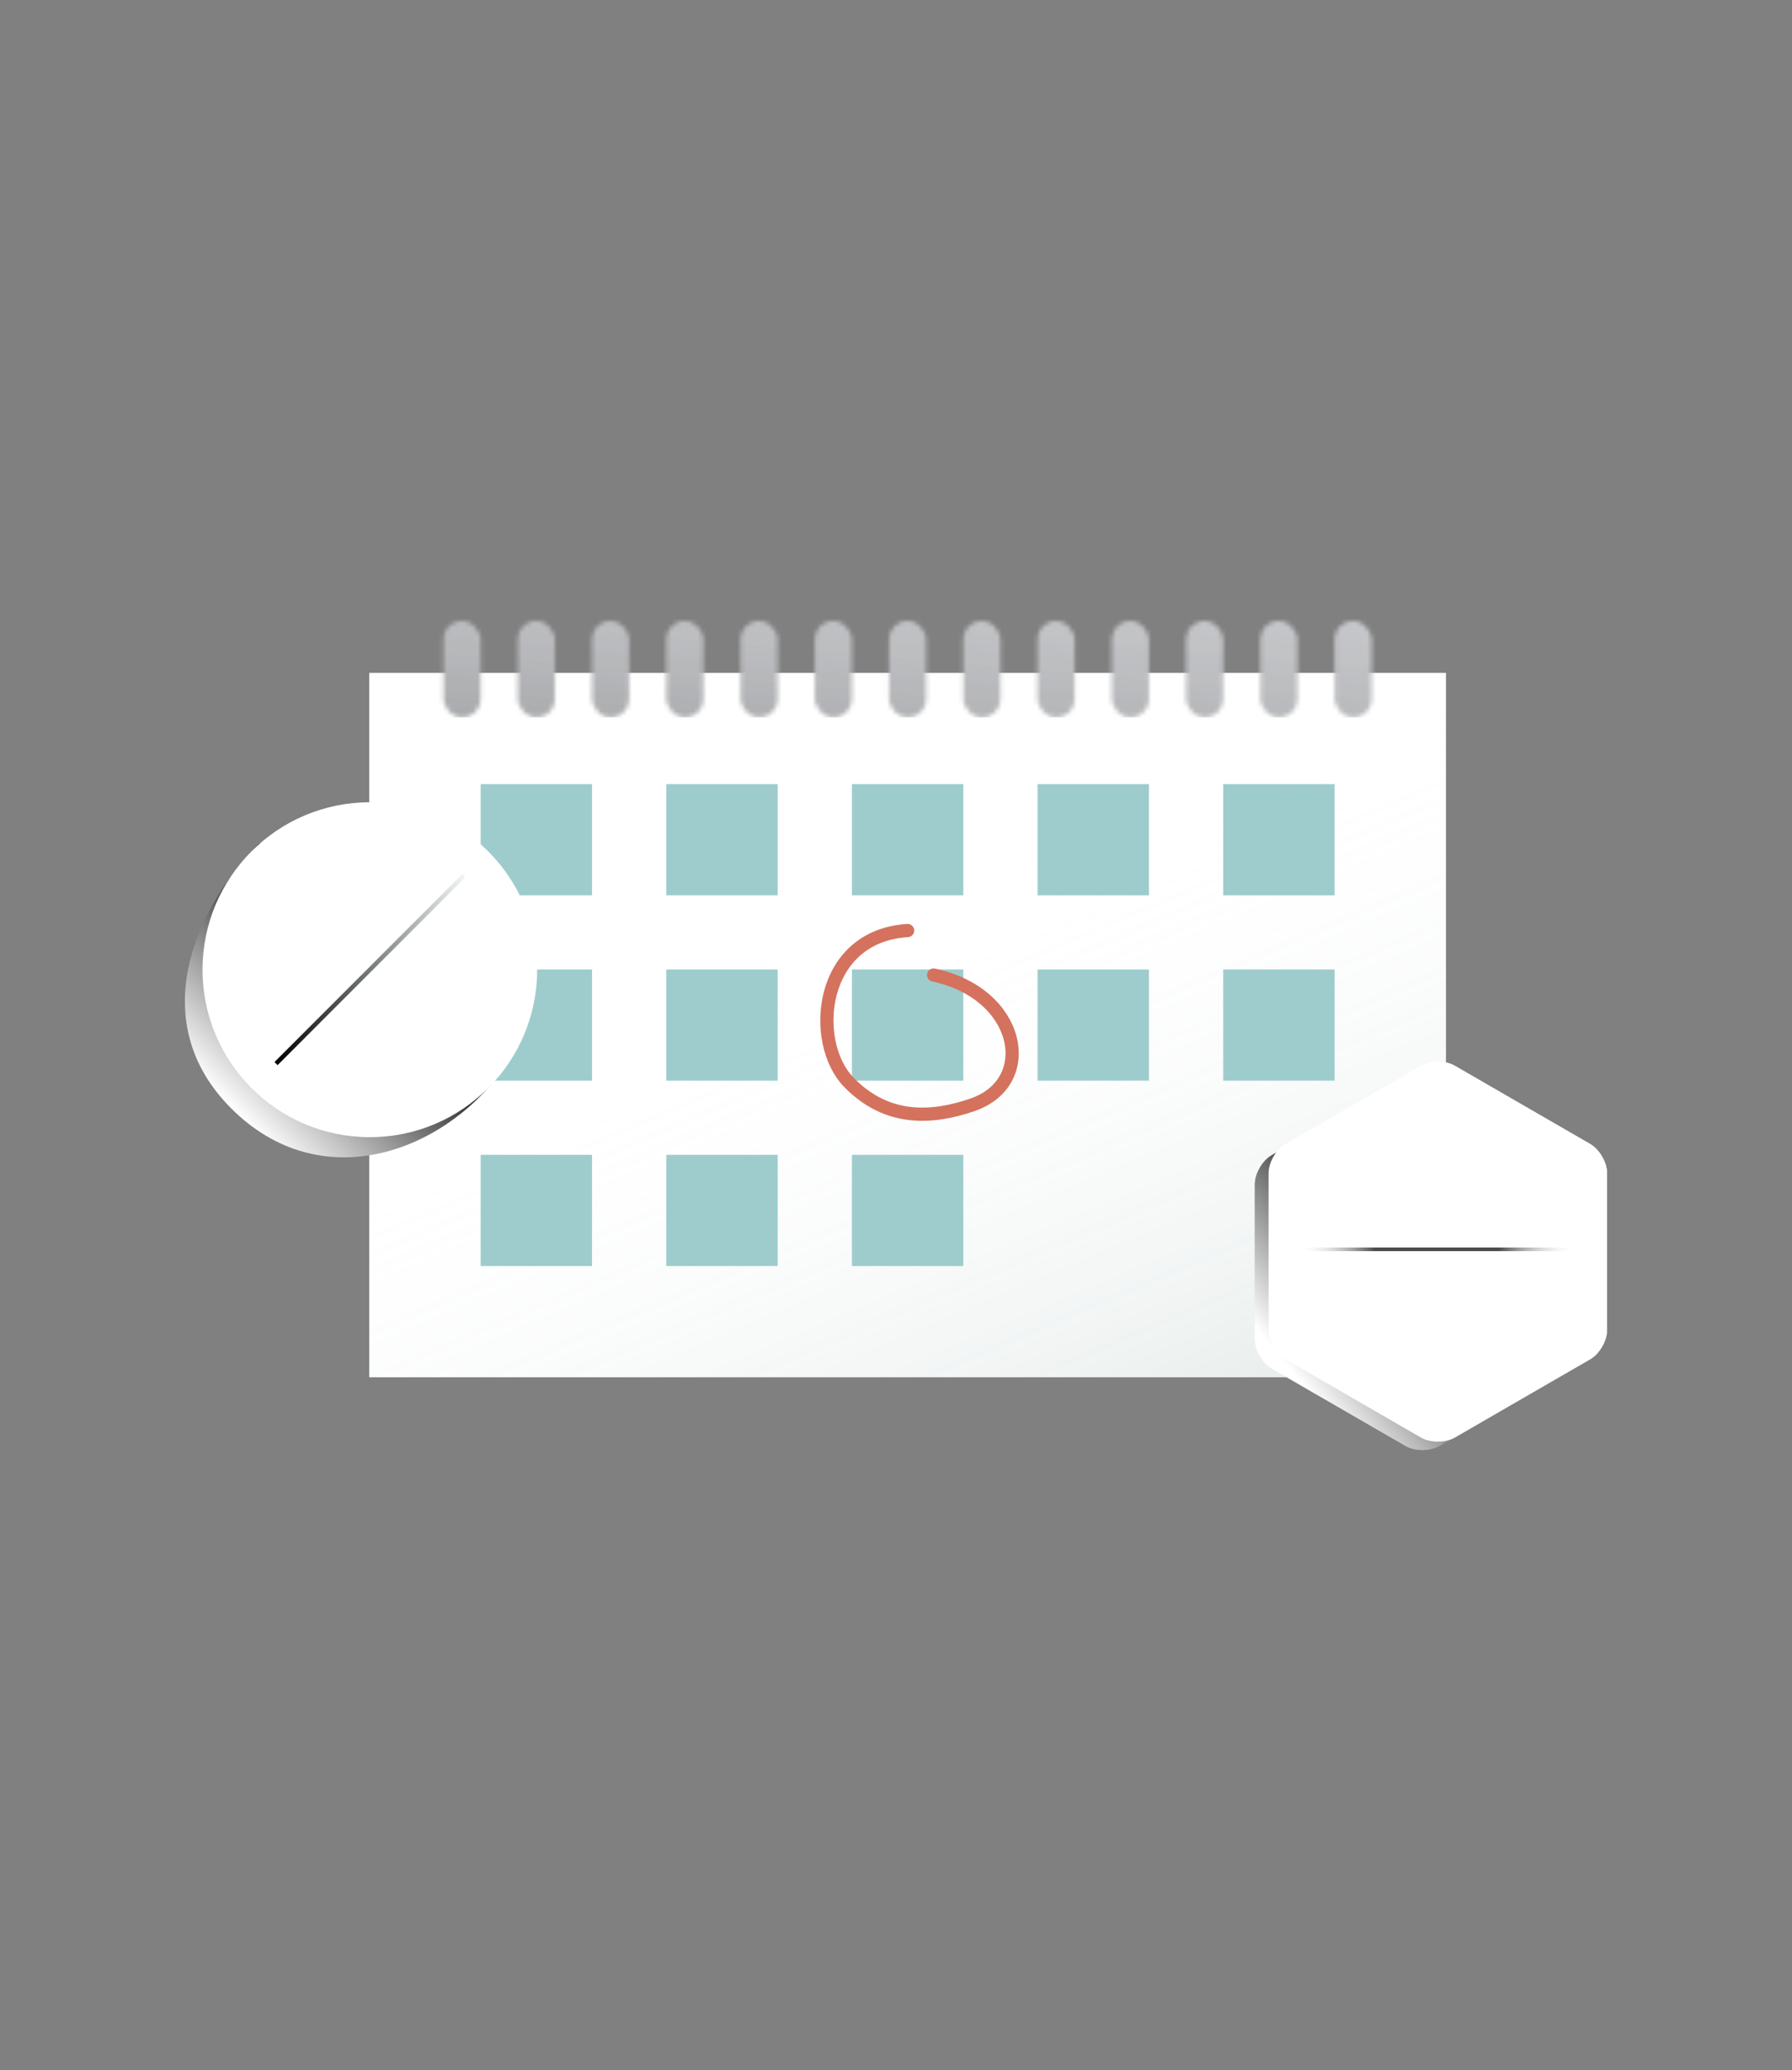 <svg width="407" height="470" viewBox="0 0 407 470" fill="none" xmlns="http://www.w3.org/2000/svg">
<rect x="0" y="0" width="407" height="470" fill="#808080" stroke="none"/>
<rect x="83.869" y="152.784" width="244.539" height="159.928" fill="white"/>
<rect x="83.869" y="152.784" width="244.539" height="159.928" fill="url(#paint0_linear_2451_442)" fill-opacity="0.2"/>
<rect x="109.166" y="178.036" width="25.297" height="25.252" fill="#9ECCCC"/>
<rect x="151.328" y="178.036" width="25.297" height="25.252" fill="#9ECCCC"/>
<rect x="193.49" y="178.036" width="25.297" height="25.252" fill="#9ECCCC"/>
<rect x="235.651" y="178.036" width="25.297" height="25.252" fill="#9ECCCC"/>
<rect x="277.813" y="178.036" width="25.297" height="25.252" fill="#9ECCCC"/>
<rect x="109.166" y="220.123" width="25.297" height="25.252" fill="#9ECCCC"/>
<rect x="151.328" y="220.123" width="25.297" height="25.252" fill="#9ECCCC"/>
<rect x="193.489" y="220.123" width="25.297" height="25.252" fill="#9ECCCC"/>
<rect x="235.651" y="220.123" width="25.297" height="25.252" fill="#9ECCCC"/>
<rect x="277.813" y="220.123" width="25.297" height="25.252" fill="#9ECCCC"/>
<rect x="109.166" y="262.209" width="25.297" height="25.252" fill="#9ECCCC"/>
<rect x="151.328" y="262.209" width="25.297" height="25.252" fill="#9ECCCC"/>
<rect x="193.489" y="262.209" width="25.297" height="25.252" fill="#9ECCCC"/>
<mask id="mask0_2451_442" style="mask-type:alpha" maskUnits="userSpaceOnUse" x="100" y="141" width="212" height="22">
<rect x="100.734" y="141" width="8.432" height="21.885" rx="4.216" fill="#241F61"/>
<rect x="117.599" y="141" width="8.432" height="21.885" rx="4.216" fill="#241F61"/>
<rect x="134.464" y="141" width="8.432" height="21.885" rx="4.216" fill="#241F61"/>
<rect x="151.328" y="141" width="8.432" height="21.885" rx="4.216" fill="#241F61"/>
<rect x="168.193" y="141" width="8.432" height="21.885" rx="4.216" fill="#241F61"/>
<rect x="185.058" y="141" width="8.432" height="21.885" rx="4.216" fill="#241F61"/>
<rect x="201.922" y="141" width="8.432" height="21.885" rx="4.216" fill="#241F61"/>
<rect x="218.787" y="141" width="8.432" height="21.885" rx="4.216" fill="#241F61"/>
<rect x="235.652" y="141" width="8.432" height="21.885" rx="4.216" fill="#241F61"/>
<rect x="252.517" y="141" width="8.432" height="21.885" rx="4.216" fill="#241F61"/>
<rect x="269.381" y="141" width="8.432" height="21.885" rx="4.216" fill="#241F61"/>
<rect x="286.246" y="141" width="8.432" height="21.885" rx="4.216" fill="#241F61"/>
<rect x="303.111" y="141" width="8.432" height="21.885" rx="4.216" fill="#241F61"/>
</mask>
<g mask="url(#mask0_2451_442)">
<rect x="86.399" y="137.633" width="233.577" height="25.252" fill="#CBCCCF"/>
<g style="mix-blend-mode:color-burn">
<rect x="86.399" y="137.633" width="233.577" height="25.252" fill="url(#paint1_linear_2451_442)" fill-opacity="0.2"/>
</g>
</g>
<path d="M206.139 211.284C185.901 212.547 183.977 236.679 192.784 245.733C201.59 254.788 211.932 253.936 220.895 250.846C235.687 245.746 231.857 225.594 212.041 221.385" stroke="#D4725E" stroke-width="3" stroke-linecap="round" stroke-linejoin="round"/>
<g clip-path="url(#clip0_2451_442)">
<path d="M113.939 243.222C100.304 261.852 72.666 271.829 52.514 251.667C32.937 232.081 44.004 206.412 58.847 191.561" fill="url(#paint2_linear_2451_442)"/>
<path d="M83.998 258.2C104.986 258.2 122 241.178 122 220.18C122 199.182 104.986 182.16 83.998 182.16C63.01 182.16 45.996 199.182 45.996 220.18C45.996 241.178 63.01 258.2 83.998 258.2Z" fill="white"/>
<path d="M62.694 241.494L105.302 198.866" stroke="url(#paint3_linear_2451_442)" stroke-miterlimit="10"/>
</g>
<g clip-path="url(#clip1_2451_442)">
<path d="M357.33 310.73C359.434 309.516 361.143 306.538 361.143 304.111V268.931C361.143 266.504 359.423 263.526 357.33 262.312L326.89 244.717C324.785 243.504 321.358 243.504 319.253 244.717L288.813 262.312C286.708 263.526 285 266.504 285 268.931V304.111C285 306.538 286.719 309.516 288.813 310.73L319.253 328.314C321.358 329.528 324.785 329.528 326.89 328.314L357.33 310.73Z" fill="url(#paint4_linear_2451_442)"/>
<path d="M361.187 308.612C363.292 307.398 365 304.42 365 301.993V266.383C365 263.956 363.281 260.978 361.187 259.764L330.373 241.959C328.268 240.746 324.84 240.746 322.735 241.959L291.932 259.764C289.827 260.978 288.119 263.956 288.119 266.383V301.993C288.119 304.42 289.838 307.398 291.932 308.612L322.735 326.417C324.84 327.63 328.268 327.63 330.373 326.417L361.187 308.612Z" fill="#EFF5F5"/>
<mask id="path-36-inside-1_2451_442" fill="white">
<path d="M291.26 287.045C330.736 287.045 362.741 287.045 362.741 287.045Z"/>
</mask>
<path d="M291.26 288.045C291.337 288.045 291.414 288.045 291.491 288.045C291.568 288.045 291.645 288.045 291.722 288.045C291.799 288.045 291.876 288.045 291.953 288.045C292.03 288.045 292.107 288.045 292.184 288.045C292.261 288.045 292.337 288.045 292.414 288.045C292.491 288.045 292.568 288.045 292.645 288.045C292.721 288.045 292.798 288.045 292.875 288.045C292.951 288.045 293.028 288.045 293.105 288.045C293.181 288.045 293.258 288.045 293.335 288.045C293.411 288.045 293.488 288.045 293.564 288.045C293.641 288.045 293.717 288.045 293.794 288.045C293.87 288.045 293.946 288.045 294.023 288.045C294.099 288.045 294.176 288.045 294.252 288.045C294.328 288.045 294.405 288.045 294.481 288.045C294.557 288.045 294.633 288.045 294.71 288.045C294.786 288.045 294.862 288.045 294.938 288.045C295.014 288.045 295.09 288.045 295.166 288.045C295.243 288.045 295.319 288.045 295.395 288.045C295.471 288.045 295.547 288.045 295.623 288.045C295.699 288.045 295.774 288.045 295.85 288.045C295.926 288.045 296.002 288.045 296.078 288.045C296.154 288.045 296.23 288.045 296.305 288.045C296.381 288.045 296.457 288.045 296.532 288.045C296.608 288.045 296.684 288.045 296.759 288.045C296.835 288.045 296.911 288.045 296.986 288.045C297.062 288.045 297.137 288.045 297.213 288.045C297.288 288.045 297.364 288.045 297.439 288.045C297.515 288.045 297.59 288.045 297.665 288.045C297.741 288.045 297.816 288.045 297.891 288.045C297.967 288.045 298.042 288.045 298.117 288.045C298.192 288.045 298.268 288.045 298.343 288.045C298.418 288.045 298.493 288.045 298.568 288.045C298.643 288.045 298.718 288.045 298.793 288.045C298.868 288.045 298.943 288.045 299.018 288.045C299.093 288.045 299.168 288.045 299.243 288.045C299.318 288.045 299.393 288.045 299.468 288.045C299.542 288.045 299.617 288.045 299.692 288.045C299.767 288.045 299.841 288.045 299.916 288.045C299.991 288.045 300.065 288.045 300.14 288.045C300.215 288.045 300.289 288.045 300.364 288.045C300.438 288.045 300.513 288.045 300.587 288.045C300.662 288.045 300.736 288.045 300.81 288.045C300.885 288.045 300.959 288.045 301.033 288.045C301.108 288.045 301.182 288.045 301.256 288.045C301.33 288.045 301.405 288.045 301.479 288.045C301.553 288.045 301.627 288.045 301.701 288.045C301.775 288.045 301.849 288.045 301.923 288.045C301.997 288.045 302.071 288.045 302.145 288.045C302.219 288.045 302.293 288.045 302.367 288.045C302.441 288.045 302.515 288.045 302.589 288.045C302.662 288.045 302.736 288.045 302.81 288.045C302.884 288.045 302.957 288.045 303.031 288.045C303.105 288.045 303.178 288.045 303.252 288.045C303.325 288.045 303.399 288.045 303.472 288.045C303.546 288.045 303.619 288.045 303.693 288.045C303.766 288.045 303.839 288.045 303.913 288.045C303.986 288.045 304.059 288.045 304.133 288.045C304.206 288.045 304.279 288.045 304.352 288.045C304.426 288.045 304.499 288.045 304.572 288.045C304.645 288.045 304.718 288.045 304.791 288.045C304.864 288.045 304.937 288.045 305.01 288.045C305.083 288.045 305.156 288.045 305.229 288.045C305.302 288.045 305.374 288.045 305.447 288.045C305.52 288.045 305.593 288.045 305.665 288.045C305.738 288.045 305.811 288.045 305.883 288.045C305.956 288.045 306.029 288.045 306.101 288.045C306.174 288.045 306.246 288.045 306.319 288.045C306.391 288.045 306.463 288.045 306.536 288.045C306.608 288.045 306.681 288.045 306.753 288.045C306.825 288.045 306.897 288.045 306.97 288.045C307.042 288.045 307.114 288.045 307.186 288.045C307.258 288.045 307.33 288.045 307.402 288.045C307.475 288.045 307.547 288.045 307.618 288.045C307.69 288.045 307.762 288.045 307.834 288.045C307.906 288.045 307.978 288.045 308.05 288.045C308.122 288.045 308.193 288.045 308.265 288.045C308.337 288.045 308.408 288.045 308.48 288.045C308.552 288.045 308.623 288.045 308.695 288.045C308.766 288.045 308.838 288.045 308.909 288.045C308.981 288.045 309.052 288.045 309.124 288.045C309.195 288.045 309.266 288.045 309.338 288.045C309.409 288.045 309.48 288.045 309.551 288.045C309.622 288.045 309.694 288.045 309.765 288.045C309.836 288.045 309.907 288.045 309.978 288.045C310.049 288.045 310.12 288.045 310.191 288.045C310.262 288.045 310.333 288.045 310.404 288.045C310.474 288.045 310.545 288.045 310.616 288.045C310.687 288.045 310.757 288.045 310.828 288.045C310.899 288.045 310.969 288.045 311.04 288.045C311.111 288.045 311.181 288.045 311.252 288.045C311.322 288.045 311.393 288.045 311.463 288.045C311.533 288.045 311.604 288.045 311.674 288.045C311.744 288.045 311.815 288.045 311.885 288.045C311.955 288.045 312.025 288.045 312.095 288.045C312.165 288.045 312.236 288.045 312.306 288.045C312.376 288.045 312.446 288.045 312.516 288.045C312.586 288.045 312.655 288.045 312.725 288.045C312.795 288.045 312.865 288.045 312.935 288.045C313.004 288.045 313.074 288.045 313.144 288.045C313.214 288.045 313.283 288.045 313.353 288.045C313.422 288.045 313.492 288.045 313.561 288.045C313.631 288.045 313.7 288.045 313.77 288.045C313.839 288.045 313.908 288.045 313.978 288.045C314.047 288.045 314.116 288.045 314.185 288.045C314.255 288.045 314.324 288.045 314.393 288.045C314.462 288.045 314.531 288.045 314.6 288.045C314.669 288.045 314.738 288.045 314.807 288.045C314.876 288.045 314.945 288.045 315.013 288.045C315.082 288.045 315.151 288.045 315.22 288.045C315.288 288.045 315.357 288.045 315.426 288.045C315.494 288.045 315.563 288.045 315.631 288.045C315.7 288.045 315.768 288.045 315.837 288.045C315.905 288.045 315.974 288.045 316.042 288.045C316.11 288.045 316.179 288.045 316.247 288.045C316.315 288.045 316.383 288.045 316.451 288.045C316.519 288.045 316.588 288.045 316.656 288.045C316.724 288.045 316.792 288.045 316.86 288.045C316.927 288.045 316.995 288.045 317.063 288.045C317.131 288.045 317.199 288.045 317.267 288.045C317.334 288.045 317.402 288.045 317.47 288.045C317.537 288.045 317.605 288.045 317.672 288.045C317.74 288.045 317.807 288.045 317.875 288.045C317.942 288.045 318.01 288.045 318.077 288.045C318.144 288.045 318.211 288.045 318.279 288.045C318.346 288.045 318.413 288.045 318.48 288.045C318.547 288.045 318.614 288.045 318.681 288.045C318.748 288.045 318.815 288.045 318.882 288.045C318.949 288.045 319.016 288.045 319.083 288.045C319.15 288.045 319.216 288.045 319.283 288.045C319.35 288.045 319.417 288.045 319.483 288.045C319.55 288.045 319.616 288.045 319.683 288.045C319.749 288.045 319.816 288.045 319.882 288.045C319.948 288.045 320.015 288.045 320.081 288.045C320.147 288.045 320.214 288.045 320.28 288.045C320.346 288.045 320.412 288.045 320.478 288.045C320.544 288.045 320.61 288.045 320.676 288.045C320.742 288.045 320.808 288.045 320.874 288.045C320.94 288.045 321.006 288.045 321.071 288.045C321.137 288.045 321.203 288.045 321.269 288.045C321.334 288.045 321.4 288.045 321.465 288.045C321.531 288.045 321.596 288.045 321.662 288.045C321.727 288.045 321.793 288.045 321.858 288.045C321.923 288.045 321.989 288.045 322.054 288.045C322.119 288.045 322.184 288.045 322.249 288.045C322.314 288.045 322.379 288.045 322.444 288.045C322.509 288.045 322.574 288.045 322.639 288.045C322.704 288.045 322.769 288.045 322.834 288.045C322.898 288.045 322.963 288.045 323.028 288.045C323.092 288.045 323.157 288.045 323.222 288.045C323.286 288.045 323.351 288.045 323.415 288.045C323.48 288.045 323.544 288.045 323.608 288.045C323.673 288.045 323.737 288.045 323.801 288.045C323.865 288.045 323.929 288.045 323.994 288.045C324.058 288.045 324.122 288.045 324.186 288.045C324.25 288.045 324.314 288.045 324.377 288.045C324.441 288.045 324.505 288.045 324.569 288.045C324.633 288.045 324.696 288.045 324.76 288.045C324.824 288.045 324.887 288.045 324.951 288.045C325.014 288.045 325.078 288.045 325.141 288.045C325.205 288.045 325.268 288.045 325.331 288.045C325.395 288.045 325.458 288.045 325.521 288.045C325.584 288.045 325.647 288.045 325.71 288.045C325.773 288.045 325.837 288.045 325.899 288.045C325.962 288.045 326.025 288.045 326.088 288.045C326.151 288.045 326.214 288.045 326.276 288.045C326.339 288.045 326.402 288.045 326.464 288.045C326.527 288.045 326.59 288.045 326.652 288.045C326.715 288.045 326.777 288.045 326.839 288.045C326.902 288.045 326.964 288.045 327.026 288.045C327.089 288.045 327.151 288.045 327.213 288.045C327.275 288.045 327.337 288.045 327.399 288.045C327.461 288.045 327.523 288.045 327.585 288.045C327.647 288.045 327.709 288.045 327.77 288.045C327.832 288.045 327.894 288.045 327.956 288.045C328.017 288.045 328.079 288.045 328.14 288.045C328.202 288.045 328.263 288.045 328.325 288.045C328.386 288.045 328.447 288.045 328.509 288.045C328.57 288.045 328.631 288.045 328.692 288.045C328.754 288.045 328.815 288.045 328.876 288.045C328.937 288.045 328.998 288.045 329.059 288.045C329.12 288.045 329.18 288.045 329.241 288.045C329.302 288.045 329.363 288.045 329.423 288.045C329.484 288.045 329.545 288.045 329.605 288.045C329.666 288.045 329.726 288.045 329.787 288.045C329.847 288.045 329.908 288.045 329.968 288.045C330.028 288.045 330.088 288.045 330.149 288.045C330.209 288.045 330.269 288.045 330.329 288.045C330.389 288.045 330.449 288.045 330.509 288.045C330.569 288.045 330.629 288.045 330.688 288.045C330.748 288.045 330.808 288.045 330.868 288.045C330.927 288.045 330.987 288.045 331.046 288.045C331.106 288.045 331.165 288.045 331.225 288.045C331.284 288.045 331.344 288.045 331.403 288.045C331.462 288.045 331.522 288.045 331.581 288.045C331.64 288.045 331.699 288.045 331.758 288.045C331.817 288.045 331.876 288.045 331.935 288.045C331.994 288.045 332.053 288.045 332.111 288.045C332.17 288.045 332.229 288.045 332.288 288.045C332.346 288.045 332.405 288.045 332.463 288.045C332.522 288.045 332.58 288.045 332.639 288.045C332.697 288.045 332.755 288.045 332.814 288.045C332.872 288.045 332.93 288.045 332.988 288.045C333.046 288.045 333.104 288.045 333.162 288.045C333.22 288.045 333.278 288.045 333.336 288.045C333.394 288.045 333.452 288.045 333.51 288.045C333.567 288.045 333.625 288.045 333.683 288.045C333.74 288.045 333.798 288.045 333.855 288.045C333.913 288.045 333.97 288.045 334.027 288.045C334.085 288.045 334.142 288.045 334.199 288.045C334.256 288.045 334.314 288.045 334.371 288.045C334.428 288.045 334.485 288.045 334.542 288.045C334.599 288.045 334.655 288.045 334.712 288.045C334.769 288.045 334.826 288.045 334.882 288.045C334.939 288.045 334.996 288.045 335.052 288.045C335.109 288.045 335.165 288.045 335.222 288.045C335.278 288.045 335.334 288.045 335.391 288.045C335.447 288.045 335.503 288.045 335.559 288.045C335.615 288.045 335.671 288.045 335.727 288.045C335.783 288.045 335.839 288.045 335.895 288.045C335.951 288.045 336.007 288.045 336.063 288.045C336.118 288.045 336.174 288.045 336.229 288.045C336.285 288.045 336.341 288.045 336.396 288.045C336.451 288.045 336.507 288.045 336.562 288.045C336.617 288.045 336.673 288.045 336.728 288.045C336.783 288.045 336.838 288.045 336.893 288.045C336.948 288.045 337.003 288.045 337.058 288.045C337.113 288.045 337.168 288.045 337.222 288.045C337.277 288.045 337.332 288.045 337.386 288.045C337.441 288.045 337.496 288.045 337.55 288.045C337.604 288.045 337.659 288.045 337.713 288.045C337.767 288.045 337.822 288.045 337.876 288.045C337.93 288.045 337.984 288.045 338.038 288.045C338.092 288.045 338.146 288.045 338.2 288.045C338.254 288.045 338.308 288.045 338.362 288.045C338.415 288.045 338.469 288.045 338.523 288.045C338.576 288.045 338.63 288.045 338.683 288.045C338.737 288.045 338.79 288.045 338.843 288.045C338.897 288.045 338.95 288.045 339.003 288.045C339.056 288.045 339.11 288.045 339.163 288.045C339.216 288.045 339.269 288.045 339.321 288.045C339.374 288.045 339.427 288.045 339.48 288.045C339.533 288.045 339.585 288.045 339.638 288.045C339.691 288.045 339.743 288.045 339.796 288.045C339.848 288.045 339.9 288.045 339.953 288.045C340.005 288.045 340.057 288.045 340.109 288.045C340.162 288.045 340.214 288.045 340.266 288.045C340.318 288.045 340.37 288.045 340.422 288.045C340.473 288.045 340.525 288.045 340.577 288.045C340.629 288.045 340.68 288.045 340.732 288.045C340.783 288.045 340.835 288.045 340.886 288.045C340.938 288.045 340.989 288.045 341.04 288.045C341.092 288.045 341.143 288.045 341.194 288.045C341.245 288.045 341.296 288.045 341.347 288.045C341.398 288.045 341.449 288.045 341.5 288.045C341.551 288.045 341.601 288.045 341.652 288.045C341.703 288.045 341.753 288.045 341.804 288.045C341.855 288.045 341.905 288.045 341.955 288.045C342.006 288.045 342.056 288.045 342.106 288.045C342.156 288.045 342.207 288.045 342.257 288.045C342.307 288.045 342.357 288.045 342.407 288.045C342.457 288.045 342.506 288.045 342.556 288.045C342.606 288.045 342.656 288.045 342.705 288.045C342.755 288.045 342.805 288.045 342.854 288.045C342.903 288.045 342.953 288.045 343.002 288.045C343.051 288.045 343.101 288.045 343.15 288.045C343.199 288.045 343.248 288.045 343.297 288.045C343.346 288.045 343.395 288.045 343.444 288.045C343.493 288.045 343.542 288.045 343.59 288.045C343.639 288.045 343.688 288.045 343.736 288.045C343.785 288.045 343.833 288.045 343.881 288.045C343.93 288.045 343.978 288.045 344.026 288.045C344.075 288.045 344.123 288.045 344.171 288.045C344.219 288.045 344.267 288.045 344.315 288.045C344.363 288.045 344.411 288.045 344.458 288.045C344.506 288.045 344.554 288.045 344.601 288.045C344.649 288.045 344.697 288.045 344.744 288.045C344.791 288.045 344.839 288.045 344.886 288.045C344.933 288.045 344.981 288.045 345.028 288.045C345.075 288.045 345.122 288.045 345.169 288.045C345.216 288.045 345.263 288.045 345.31 288.045C345.356 288.045 345.403 288.045 345.45 288.045C345.496 288.045 345.543 288.045 345.589 288.045C345.636 288.045 345.682 288.045 345.729 288.045C345.775 288.045 345.821 288.045 345.867 288.045C345.914 288.045 345.96 288.045 346.006 288.045C346.052 288.045 346.098 288.045 346.143 288.045C346.189 288.045 346.235 288.045 346.281 288.045C346.326 288.045 346.372 288.045 346.418 288.045C346.463 288.045 346.509 288.045 346.554 288.045C346.599 288.045 346.645 288.045 346.69 288.045C346.735 288.045 346.78 288.045 346.825 288.045C346.87 288.045 346.915 288.045 346.96 288.045C347.005 288.045 347.05 288.045 347.094 288.045C347.139 288.045 347.184 288.045 347.228 288.045C347.273 288.045 347.317 288.045 347.362 288.045C347.406 288.045 347.45 288.045 347.494 288.045C347.539 288.045 347.583 288.045 347.627 288.045C347.671 288.045 347.715 288.045 347.759 288.045C347.803 288.045 347.846 288.045 347.89 288.045C347.934 288.045 347.977 288.045 348.021 288.045C348.065 288.045 348.108 288.045 348.151 288.045C348.195 288.045 348.238 288.045 348.281 288.045C348.325 288.045 348.368 288.045 348.411 288.045C348.454 288.045 348.497 288.045 348.54 288.045C348.583 288.045 348.625 288.045 348.668 288.045C348.711 288.045 348.753 288.045 348.796 288.045C348.838 288.045 348.881 288.045 348.923 288.045C348.966 288.045 349.008 288.045 349.05 288.045C349.092 288.045 349.134 288.045 349.177 288.045C349.219 288.045 349.261 288.045 349.302 288.045C349.344 288.045 349.386 288.045 349.428 288.045C349.469 288.045 349.511 288.045 349.553 288.045C349.594 288.045 349.635 288.045 349.677 288.045C349.718 288.045 349.759 288.045 349.801 288.045C349.842 288.045 349.883 288.045 349.924 288.045C349.965 288.045 350.006 288.045 350.047 288.045C350.088 288.045 350.128 288.045 350.169 288.045C350.21 288.045 350.25 288.045 350.291 288.045C350.331 288.045 350.372 288.045 350.412 288.045C350.452 288.045 350.492 288.045 350.533 288.045C350.573 288.045 350.613 288.045 350.653 288.045C350.693 288.045 350.733 288.045 350.772 288.045C350.812 288.045 350.852 288.045 350.892 288.045C350.931 288.045 350.971 288.045 351.01 288.045C351.05 288.045 351.089 288.045 351.128 288.045C351.167 288.045 351.207 288.045 351.246 288.045C351.285 288.045 351.324 288.045 351.363 288.045C351.402 288.045 351.44 288.045 351.479 288.045C351.518 288.045 351.557 288.045 351.595 288.045C351.634 288.045 351.672 288.045 351.711 288.045C351.749 288.045 351.787 288.045 351.825 288.045C351.864 288.045 351.902 288.045 351.94 288.045C351.978 288.045 352.016 288.045 352.054 288.045C352.092 288.045 352.129 288.045 352.167 288.045C352.205 288.045 352.242 288.045 352.28 288.045C352.317 288.045 352.355 288.045 352.392 288.045C352.429 288.045 352.466 288.045 352.504 288.045C352.541 288.045 352.578 288.045 352.615 288.045C352.652 288.045 352.689 288.045 352.725 288.045C352.762 288.045 352.799 288.045 352.835 288.045C352.872 288.045 352.908 288.045 352.945 288.045C352.981 288.045 353.018 288.045 353.054 288.045C353.09 288.045 353.126 288.045 353.162 288.045C353.198 288.045 353.234 288.045 353.27 288.045C353.306 288.045 353.342 288.045 353.377 288.045C353.413 288.045 353.449 288.045 353.484 288.045C353.52 288.045 353.555 288.045 353.59 288.045C353.626 288.045 353.661 288.045 353.696 288.045C353.731 288.045 353.766 288.045 353.801 288.045C353.836 288.045 353.871 288.045 353.906 288.045C353.94 288.045 353.975 288.045 354.01 288.045C354.044 288.045 354.079 288.045 354.113 288.045C354.148 288.045 354.182 288.045 354.216 288.045C354.25 288.045 354.284 288.045 354.318 288.045C354.352 288.045 354.386 288.045 354.42 288.045C354.454 288.045 354.488 288.045 354.521 288.045C354.555 288.045 354.589 288.045 354.622 288.045C354.655 288.045 354.689 288.045 354.722 288.045C354.755 288.045 354.788 288.045 354.822 288.045C354.855 288.045 354.888 288.045 354.921 288.045C354.953 288.045 354.986 288.045 355.019 288.045C355.052 288.045 355.084 288.045 355.117 288.045C355.149 288.045 355.182 288.045 355.214 288.045C355.246 288.045 355.279 288.045 355.311 288.045C355.343 288.045 355.375 288.045 355.407 288.045C355.439 288.045 355.471 288.045 355.502 288.045C355.534 288.045 355.566 288.045 355.597 288.045C355.629 288.045 355.66 288.045 355.692 288.045C355.723 288.045 355.754 288.045 355.786 288.045C355.817 288.045 355.848 288.045 355.879 288.045C355.91 288.045 355.941 288.045 355.971 288.045C356.002 288.045 356.033 288.045 356.064 288.045C356.094 288.045 356.125 288.045 356.155 288.045C356.186 288.045 356.216 288.045 356.246 288.045C356.276 288.045 356.306 288.045 356.336 288.045C356.366 288.045 356.396 288.045 356.426 288.045C356.456 288.045 356.486 288.045 356.515 288.045C356.545 288.045 356.575 288.045 356.604 288.045C356.633 288.045 356.663 288.045 356.692 288.045C356.721 288.045 356.75 288.045 356.779 288.045C356.808 288.045 356.837 288.045 356.866 288.045C356.895 288.045 356.924 288.045 356.953 288.045C356.981 288.045 357.01 288.045 357.038 288.045C357.067 288.045 357.095 288.045 357.123 288.045C357.152 288.045 357.18 288.045 357.208 288.045C357.236 288.045 357.264 288.045 357.292 288.045C357.319 288.045 357.347 288.045 357.375 288.045C357.403 288.045 357.43 288.045 357.458 288.045C357.485 288.045 357.512 288.045 357.54 288.045C357.567 288.045 357.594 288.045 357.621 288.045C357.648 288.045 357.675 288.045 357.702 288.045C357.729 288.045 357.756 288.045 357.782 288.045C357.809 288.045 357.836 288.045 357.862 288.045C357.889 288.045 357.915 288.045 357.941 288.045C357.968 288.045 357.994 288.045 358.02 288.045C358.046 288.045 358.072 288.045 358.098 288.045C358.124 288.045 358.149 288.045 358.175 288.045C358.201 288.045 358.226 288.045 358.252 288.045C358.277 288.045 358.302 288.045 358.328 288.045C358.353 288.045 358.378 288.045 358.403 288.045C358.428 288.045 358.453 288.045 358.478 288.045C358.503 288.045 358.528 288.045 358.552 288.045C358.577 288.045 358.601 288.045 358.626 288.045C358.65 288.045 358.675 288.045 358.699 288.045C358.723 288.045 358.747 288.045 358.771 288.045C358.795 288.045 358.819 288.045 358.843 288.045C358.867 288.045 358.891 288.045 358.914 288.045C358.938 288.045 358.961 288.045 358.985 288.045C359.008 288.045 359.032 288.045 359.055 288.045C359.078 288.045 359.101 288.045 359.124 288.045C359.147 288.045 359.17 288.045 359.193 288.045C359.216 288.045 359.238 288.045 359.261 288.045C359.284 288.045 359.306 288.045 359.328 288.045C359.351 288.045 359.373 288.045 359.395 288.045C359.417 288.045 359.439 288.045 359.461 288.045C359.483 288.045 359.505 288.045 359.527 288.045C359.549 288.045 359.57 288.045 359.592 288.045C359.613 288.045 359.635 288.045 359.656 288.045C359.678 288.045 359.699 288.045 359.72 288.045C359.741 288.045 359.762 288.045 359.783 288.045C359.804 288.045 359.825 288.045 359.845 288.045C359.866 288.045 359.887 288.045 359.907 288.045C359.928 288.045 359.948 288.045 359.968 288.045C359.989 288.045 360.009 288.045 360.029 288.045C360.049 288.045 360.069 288.045 360.089 288.045C360.109 288.045 360.128 288.045 360.148 288.045C360.168 288.045 360.187 288.045 360.207 288.045C360.226 288.045 360.246 288.045 360.265 288.045C360.284 288.045 360.303 288.045 360.322 288.045C360.341 288.045 360.36 288.045 360.379 288.045C360.398 288.045 360.416 288.045 360.435 288.045C360.453 288.045 360.472 288.045 360.49 288.045C360.509 288.045 360.527 288.045 360.545 288.045C360.563 288.045 360.581 288.045 360.599 288.045C360.617 288.045 360.635 288.045 360.653 288.045C360.67 288.045 360.688 288.045 360.705 288.045C360.723 288.045 360.74 288.045 360.758 288.045C360.775 288.045 360.792 288.045 360.809 288.045C360.826 288.045 360.843 288.045 360.86 288.045C360.877 288.045 360.894 288.045 360.91 288.045C360.927 288.045 360.943 288.045 360.96 288.045C360.976 288.045 360.993 288.045 361.009 288.045C361.025 288.045 361.041 288.045 361.057 288.045C361.073 288.045 361.089 288.045 361.105 288.045C361.12 288.045 361.136 288.045 361.152 288.045C361.167 288.045 361.183 288.045 361.198 288.045C361.213 288.045 361.228 288.045 361.243 288.045C361.259 288.045 361.274 288.045 361.288 288.045C361.303 288.045 361.318 288.045 361.333 288.045C361.347 288.045 361.362 288.045 361.376 288.045C361.391 288.045 361.405 288.045 361.419 288.045C361.434 288.045 361.448 288.045 361.462 288.045C361.476 288.045 361.49 288.045 361.503 288.045C361.517 288.045 361.531 288.045 361.544 288.045C361.558 288.045 361.571 288.045 361.585 288.045C361.598 288.045 361.611 288.045 361.624 288.045C361.637 288.045 361.65 288.045 361.663 288.045C361.676 288.045 361.689 288.045 361.702 288.045C361.714 288.045 361.727 288.045 361.739 288.045C361.752 288.045 361.764 288.045 361.776 288.045C361.788 288.045 361.8 288.045 361.812 288.045C361.824 288.045 361.836 288.045 361.848 288.045C361.86 288.045 361.871 288.045 361.883 288.045C361.894 288.045 361.906 288.045 361.917 288.045C361.928 288.045 361.94 288.045 361.951 288.045C361.962 288.045 361.973 288.045 361.984 288.045C361.994 288.045 362.005 288.045 362.016 288.045C362.026 288.045 362.037 288.045 362.047 288.045C362.058 288.045 362.068 288.045 362.078 288.045C362.088 288.045 362.098 288.045 362.108 288.045C362.118 288.045 362.128 288.045 362.138 288.045C362.147 288.045 362.157 288.045 362.166 288.045C362.176 288.045 362.185 288.045 362.195 288.045C362.204 288.045 362.213 288.045 362.222 288.045C362.231 288.045 362.24 288.045 362.249 288.045C362.257 288.045 362.266 288.045 362.275 288.045C362.283 288.045 362.292 288.045 362.3 288.045C362.308 288.045 362.316 288.045 362.325 288.045C362.333 288.045 362.341 288.045 362.348 288.045C362.356 288.045 362.364 288.045 362.372 288.045C362.379 288.045 362.387 288.045 362.394 288.045C362.402 288.045 362.409 288.045 362.416 288.045C362.423 288.045 362.43 288.045 362.437 288.045C362.444 288.045 362.451 288.045 362.458 288.045C362.464 288.045 362.471 288.045 362.477 288.045C362.484 288.045 362.49 288.045 362.496 288.045C362.503 288.045 362.509 288.045 362.515 288.045C362.521 288.045 362.527 288.045 362.532 288.045C362.538 288.045 362.544 288.045 362.549 288.045C362.555 288.045 362.56 288.045 362.565 288.045C362.571 288.045 362.576 288.045 362.581 288.045C362.586 288.045 362.591 288.045 362.596 288.045C362.601 288.045 362.605 288.045 362.61 288.045C362.614 288.045 362.619 288.045 362.623 288.045C362.627 288.045 362.632 288.045 362.636 288.045C362.64 288.045 362.644 288.045 362.648 288.045C362.652 288.045 362.655 288.045 362.659 288.045C362.663 288.045 362.666 288.045 362.669 288.045C362.673 288.045 362.676 288.045 362.679 288.045C362.682 288.045 362.685 288.045 362.688 288.045C362.691 288.045 362.694 288.045 362.697 288.045C362.699 288.045 362.702 288.045 362.704 288.045C362.707 288.045 362.709 288.045 362.711 288.045C362.713 288.045 362.715 288.045 362.717 288.045C362.719 288.045 362.721 288.045 362.723 288.045C362.725 288.045 362.726 288.045 362.728 288.045C362.729 288.045 362.73 288.045 362.732 288.045C362.733 288.045 362.734 288.045 362.735 288.045C362.736 288.045 362.737 288.045 362.737 288.045C362.738 288.045 362.739 288.045 362.739 288.045C362.74 288.045 362.74 288.045 362.74 288.045C362.741 288.045 362.741 288.045 362.741 287.045C362.741 286.045 362.741 286.045 362.74 286.045C362.74 286.045 362.74 286.045 362.739 286.045C362.739 286.045 362.738 286.045 362.737 286.045C362.737 286.045 362.736 286.045 362.735 286.045C362.734 286.045 362.733 286.045 362.732 286.045C362.73 286.045 362.729 286.045 362.728 286.045C362.726 286.045 362.725 286.045 362.723 286.045C362.721 286.045 362.719 286.045 362.717 286.045C362.715 286.045 362.713 286.045 362.711 286.045C362.709 286.045 362.707 286.045 362.704 286.045C362.702 286.045 362.699 286.045 362.697 286.045C362.694 286.045 362.691 286.045 362.688 286.045C362.685 286.045 362.682 286.045 362.679 286.045C362.676 286.045 362.673 286.045 362.669 286.045C362.666 286.045 362.663 286.045 362.659 286.045C362.655 286.045 362.652 286.045 362.648 286.045C362.644 286.045 362.64 286.045 362.636 286.045C362.632 286.045 362.627 286.045 362.623 286.045C362.619 286.045 362.614 286.045 362.61 286.045C362.605 286.045 362.601 286.045 362.596 286.045C362.591 286.045 362.586 286.045 362.581 286.045C362.576 286.045 362.571 286.045 362.565 286.045C362.56 286.045 362.555 286.045 362.549 286.045C362.544 286.045 362.538 286.045 362.532 286.045C362.527 286.045 362.521 286.045 362.515 286.045C362.509 286.045 362.503 286.045 362.496 286.045C362.49 286.045 362.484 286.045 362.477 286.045C362.471 286.045 362.464 286.045 362.458 286.045C362.451 286.045 362.444 286.045 362.437 286.045C362.43 286.045 362.423 286.045 362.416 286.045C362.409 286.045 362.402 286.045 362.394 286.045C362.387 286.045 362.379 286.045 362.372 286.045C362.364 286.045 362.356 286.045 362.348 286.045C362.341 286.045 362.333 286.045 362.325 286.045C362.316 286.045 362.308 286.045 362.3 286.045C362.292 286.045 362.283 286.045 362.275 286.045C362.266 286.045 362.257 286.045 362.249 286.045C362.24 286.045 362.231 286.045 362.222 286.045C362.213 286.045 362.204 286.045 362.195 286.045C362.185 286.045 362.176 286.045 362.166 286.045C362.157 286.045 362.147 286.045 362.138 286.045C362.128 286.045 362.118 286.045 362.108 286.045C362.098 286.045 362.088 286.045 362.078 286.045C362.068 286.045 362.058 286.045 362.047 286.045C362.037 286.045 362.026 286.045 362.016 286.045C362.005 286.045 361.994 286.045 361.984 286.045C361.973 286.045 361.962 286.045 361.951 286.045C361.94 286.045 361.928 286.045 361.917 286.045C361.906 286.045 361.894 286.045 361.883 286.045C361.871 286.045 361.86 286.045 361.848 286.045C361.836 286.045 361.824 286.045 361.812 286.045C361.8 286.045 361.788 286.045 361.776 286.045C361.764 286.045 361.752 286.045 361.739 286.045C361.727 286.045 361.714 286.045 361.702 286.045C361.689 286.045 361.676 286.045 361.663 286.045C361.65 286.045 361.637 286.045 361.624 286.045C361.611 286.045 361.598 286.045 361.585 286.045C361.571 286.045 361.558 286.045 361.544 286.045C361.531 286.045 361.517 286.045 361.503 286.045C361.49 286.045 361.476 286.045 361.462 286.045C361.448 286.045 361.434 286.045 361.419 286.045C361.405 286.045 361.391 286.045 361.376 286.045C361.362 286.045 361.347 286.045 361.333 286.045C361.318 286.045 361.303 286.045 361.288 286.045C361.274 286.045 361.259 286.045 361.243 286.045C361.228 286.045 361.213 286.045 361.198 286.045C361.183 286.045 361.167 286.045 361.152 286.045C361.136 286.045 361.12 286.045 361.105 286.045C361.089 286.045 361.073 286.045 361.057 286.045C361.041 286.045 361.025 286.045 361.009 286.045C360.993 286.045 360.976 286.045 360.96 286.045C360.943 286.045 360.927 286.045 360.91 286.045C360.894 286.045 360.877 286.045 360.86 286.045C360.843 286.045 360.826 286.045 360.809 286.045C360.792 286.045 360.775 286.045 360.758 286.045C360.74 286.045 360.723 286.045 360.705 286.045C360.688 286.045 360.67 286.045 360.653 286.045C360.635 286.045 360.617 286.045 360.599 286.045C360.581 286.045 360.563 286.045 360.545 286.045C360.527 286.045 360.509 286.045 360.49 286.045C360.472 286.045 360.453 286.045 360.435 286.045C360.416 286.045 360.398 286.045 360.379 286.045C360.36 286.045 360.341 286.045 360.322 286.045C360.303 286.045 360.284 286.045 360.265 286.045C360.246 286.045 360.226 286.045 360.207 286.045C360.187 286.045 360.168 286.045 360.148 286.045C360.128 286.045 360.109 286.045 360.089 286.045C360.069 286.045 360.049 286.045 360.029 286.045C360.009 286.045 359.989 286.045 359.968 286.045C359.948 286.045 359.928 286.045 359.907 286.045C359.887 286.045 359.866 286.045 359.845 286.045C359.825 286.045 359.804 286.045 359.783 286.045C359.762 286.045 359.741 286.045 359.72 286.045C359.699 286.045 359.678 286.045 359.656 286.045C359.635 286.045 359.613 286.045 359.592 286.045C359.57 286.045 359.549 286.045 359.527 286.045C359.505 286.045 359.483 286.045 359.461 286.045C359.439 286.045 359.417 286.045 359.395 286.045C359.373 286.045 359.351 286.045 359.328 286.045C359.306 286.045 359.284 286.045 359.261 286.045C359.238 286.045 359.216 286.045 359.193 286.045C359.17 286.045 359.147 286.045 359.124 286.045C359.101 286.045 359.078 286.045 359.055 286.045C359.032 286.045 359.008 286.045 358.985 286.045C358.961 286.045 358.938 286.045 358.914 286.045C358.891 286.045 358.867 286.045 358.843 286.045C358.819 286.045 358.795 286.045 358.771 286.045C358.747 286.045 358.723 286.045 358.699 286.045C358.675 286.045 358.65 286.045 358.626 286.045C358.601 286.045 358.577 286.045 358.552 286.045C358.528 286.045 358.503 286.045 358.478 286.045C358.453 286.045 358.428 286.045 358.403 286.045C358.378 286.045 358.353 286.045 358.328 286.045C358.302 286.045 358.277 286.045 358.252 286.045C358.226 286.045 358.201 286.045 358.175 286.045C358.149 286.045 358.124 286.045 358.098 286.045C358.072 286.045 358.046 286.045 358.02 286.045C357.994 286.045 357.968 286.045 357.941 286.045C357.915 286.045 357.889 286.045 357.862 286.045C357.836 286.045 357.809 286.045 357.782 286.045C357.756 286.045 357.729 286.045 357.702 286.045C357.675 286.045 357.648 286.045 357.621 286.045C357.594 286.045 357.567 286.045 357.54 286.045C357.512 286.045 357.485 286.045 357.458 286.045C357.43 286.045 357.403 286.045 357.375 286.045C357.347 286.045 357.319 286.045 357.292 286.045C357.264 286.045 357.236 286.045 357.208 286.045C357.18 286.045 357.152 286.045 357.123 286.045C357.095 286.045 357.067 286.045 357.038 286.045C357.01 286.045 356.981 286.045 356.953 286.045C356.924 286.045 356.895 286.045 356.866 286.045C356.837 286.045 356.808 286.045 356.779 286.045C356.75 286.045 356.721 286.045 356.692 286.045C356.663 286.045 356.633 286.045 356.604 286.045C356.575 286.045 356.545 286.045 356.515 286.045C356.486 286.045 356.456 286.045 356.426 286.045C356.396 286.045 356.366 286.045 356.336 286.045C356.306 286.045 356.276 286.045 356.246 286.045C356.216 286.045 356.186 286.045 356.155 286.045C356.125 286.045 356.094 286.045 356.064 286.045C356.033 286.045 356.002 286.045 355.971 286.045C355.941 286.045 355.91 286.045 355.879 286.045C355.848 286.045 355.817 286.045 355.786 286.045C355.754 286.045 355.723 286.045 355.692 286.045C355.66 286.045 355.629 286.045 355.597 286.045C355.566 286.045 355.534 286.045 355.502 286.045C355.471 286.045 355.439 286.045 355.407 286.045C355.375 286.045 355.343 286.045 355.311 286.045C355.279 286.045 355.246 286.045 355.214 286.045C355.182 286.045 355.149 286.045 355.117 286.045C355.084 286.045 355.052 286.045 355.019 286.045C354.986 286.045 354.953 286.045 354.921 286.045C354.888 286.045 354.855 286.045 354.822 286.045C354.788 286.045 354.755 286.045 354.722 286.045C354.689 286.045 354.655 286.045 354.622 286.045C354.589 286.045 354.555 286.045 354.521 286.045C354.488 286.045 354.454 286.045 354.42 286.045C354.386 286.045 354.352 286.045 354.318 286.045C354.284 286.045 354.25 286.045 354.216 286.045C354.182 286.045 354.148 286.045 354.113 286.045C354.079 286.045 354.044 286.045 354.01 286.045C353.975 286.045 353.94 286.045 353.906 286.045C353.871 286.045 353.836 286.045 353.801 286.045C353.766 286.045 353.731 286.045 353.696 286.045C353.661 286.045 353.626 286.045 353.59 286.045C353.555 286.045 353.52 286.045 353.484 286.045C353.449 286.045 353.413 286.045 353.377 286.045C353.342 286.045 353.306 286.045 353.27 286.045C353.234 286.045 353.198 286.045 353.162 286.045C353.126 286.045 353.09 286.045 353.054 286.045C353.018 286.045 352.981 286.045 352.945 286.045C352.908 286.045 352.872 286.045 352.835 286.045C352.799 286.045 352.762 286.045 352.725 286.045C352.689 286.045 352.652 286.045 352.615 286.045C352.578 286.045 352.541 286.045 352.504 286.045C352.466 286.045 352.429 286.045 352.392 286.045C352.355 286.045 352.317 286.045 352.28 286.045C352.242 286.045 352.205 286.045 352.167 286.045C352.129 286.045 352.092 286.045 352.054 286.045C352.016 286.045 351.978 286.045 351.94 286.045C351.902 286.045 351.864 286.045 351.825 286.045C351.787 286.045 351.749 286.045 351.711 286.045C351.672 286.045 351.634 286.045 351.595 286.045C351.557 286.045 351.518 286.045 351.479 286.045C351.44 286.045 351.402 286.045 351.363 286.045C351.324 286.045 351.285 286.045 351.246 286.045C351.207 286.045 351.167 286.045 351.128 286.045C351.089 286.045 351.05 286.045 351.01 286.045C350.971 286.045 350.931 286.045 350.892 286.045C350.852 286.045 350.812 286.045 350.772 286.045C350.733 286.045 350.693 286.045 350.653 286.045C350.613 286.045 350.573 286.045 350.533 286.045C350.492 286.045 350.452 286.045 350.412 286.045C350.372 286.045 350.331 286.045 350.291 286.045C350.25 286.045 350.21 286.045 350.169 286.045C350.128 286.045 350.088 286.045 350.047 286.045C350.006 286.045 349.965 286.045 349.924 286.045C349.883 286.045 349.842 286.045 349.801 286.045C349.759 286.045 349.718 286.045 349.677 286.045C349.635 286.045 349.594 286.045 349.553 286.045C349.511 286.045 349.469 286.045 349.428 286.045C349.386 286.045 349.344 286.045 349.302 286.045C349.261 286.045 349.219 286.045 349.177 286.045C349.134 286.045 349.092 286.045 349.05 286.045C349.008 286.045 348.966 286.045 348.923 286.045C348.881 286.045 348.838 286.045 348.796 286.045C348.753 286.045 348.711 286.045 348.668 286.045C348.625 286.045 348.583 286.045 348.54 286.045C348.497 286.045 348.454 286.045 348.411 286.045C348.368 286.045 348.325 286.045 348.281 286.045C348.238 286.045 348.195 286.045 348.151 286.045C348.108 286.045 348.065 286.045 348.021 286.045C347.977 286.045 347.934 286.045 347.89 286.045C347.846 286.045 347.803 286.045 347.759 286.045C347.715 286.045 347.671 286.045 347.627 286.045C347.583 286.045 347.539 286.045 347.494 286.045C347.45 286.045 347.406 286.045 347.362 286.045C347.317 286.045 347.273 286.045 347.228 286.045C347.184 286.045 347.139 286.045 347.094 286.045C347.05 286.045 347.005 286.045 346.96 286.045C346.915 286.045 346.87 286.045 346.825 286.045C346.78 286.045 346.735 286.045 346.69 286.045C346.645 286.045 346.599 286.045 346.554 286.045C346.509 286.045 346.463 286.045 346.418 286.045C346.372 286.045 346.326 286.045 346.281 286.045C346.235 286.045 346.189 286.045 346.143 286.045C346.098 286.045 346.052 286.045 346.006 286.045C345.96 286.045 345.914 286.045 345.867 286.045C345.821 286.045 345.775 286.045 345.729 286.045C345.682 286.045 345.636 286.045 345.589 286.045C345.543 286.045 345.496 286.045 345.45 286.045C345.403 286.045 345.356 286.045 345.31 286.045C345.263 286.045 345.216 286.045 345.169 286.045C345.122 286.045 345.075 286.045 345.028 286.045C344.981 286.045 344.933 286.045 344.886 286.045C344.839 286.045 344.791 286.045 344.744 286.045C344.697 286.045 344.649 286.045 344.601 286.045C344.554 286.045 344.506 286.045 344.458 286.045C344.411 286.045 344.363 286.045 344.315 286.045C344.267 286.045 344.219 286.045 344.171 286.045C344.123 286.045 344.075 286.045 344.026 286.045C343.978 286.045 343.93 286.045 343.881 286.045C343.833 286.045 343.785 286.045 343.736 286.045C343.688 286.045 343.639 286.045 343.59 286.045C343.542 286.045 343.493 286.045 343.444 286.045C343.395 286.045 343.346 286.045 343.297 286.045C343.248 286.045 343.199 286.045 343.15 286.045C343.101 286.045 343.051 286.045 343.002 286.045C342.953 286.045 342.903 286.045 342.854 286.045C342.805 286.045 342.755 286.045 342.705 286.045C342.656 286.045 342.606 286.045 342.556 286.045C342.506 286.045 342.457 286.045 342.407 286.045C342.357 286.045 342.307 286.045 342.257 286.045C342.207 286.045 342.156 286.045 342.106 286.045C342.056 286.045 342.006 286.045 341.955 286.045C341.905 286.045 341.855 286.045 341.804 286.045C341.753 286.045 341.703 286.045 341.652 286.045C341.601 286.045 341.551 286.045 341.5 286.045C341.449 286.045 341.398 286.045 341.347 286.045C341.296 286.045 341.245 286.045 341.194 286.045C341.143 286.045 341.092 286.045 341.04 286.045C340.989 286.045 340.938 286.045 340.886 286.045C340.835 286.045 340.783 286.045 340.732 286.045C340.68 286.045 340.629 286.045 340.577 286.045C340.525 286.045 340.473 286.045 340.422 286.045C340.37 286.045 340.318 286.045 340.266 286.045C340.214 286.045 340.162 286.045 340.109 286.045C340.057 286.045 340.005 286.045 339.953 286.045C339.9 286.045 339.848 286.045 339.796 286.045C339.743 286.045 339.691 286.045 339.638 286.045C339.585 286.045 339.533 286.045 339.48 286.045C339.427 286.045 339.374 286.045 339.321 286.045C339.269 286.045 339.216 286.045 339.163 286.045C339.11 286.045 339.056 286.045 339.003 286.045C338.95 286.045 338.897 286.045 338.843 286.045C338.79 286.045 338.737 286.045 338.683 286.045C338.63 286.045 338.576 286.045 338.523 286.045C338.469 286.045 338.415 286.045 338.362 286.045C338.308 286.045 338.254 286.045 338.2 286.045C338.146 286.045 338.092 286.045 338.038 286.045C337.984 286.045 337.93 286.045 337.876 286.045C337.822 286.045 337.767 286.045 337.713 286.045C337.659 286.045 337.604 286.045 337.55 286.045C337.496 286.045 337.441 286.045 337.386 286.045C337.332 286.045 337.277 286.045 337.222 286.045C337.168 286.045 337.113 286.045 337.058 286.045C337.003 286.045 336.948 286.045 336.893 286.045C336.838 286.045 336.783 286.045 336.728 286.045C336.673 286.045 336.617 286.045 336.562 286.045C336.507 286.045 336.451 286.045 336.396 286.045C336.341 286.045 336.285 286.045 336.229 286.045C336.174 286.045 336.118 286.045 336.063 286.045C336.007 286.045 335.951 286.045 335.895 286.045C335.839 286.045 335.783 286.045 335.727 286.045C335.671 286.045 335.615 286.045 335.559 286.045C335.503 286.045 335.447 286.045 335.391 286.045C335.334 286.045 335.278 286.045 335.222 286.045C335.165 286.045 335.109 286.045 335.052 286.045C334.996 286.045 334.939 286.045 334.882 286.045C334.826 286.045 334.769 286.045 334.712 286.045C334.655 286.045 334.599 286.045 334.542 286.045C334.485 286.045 334.428 286.045 334.371 286.045C334.314 286.045 334.256 286.045 334.199 286.045C334.142 286.045 334.085 286.045 334.027 286.045C333.97 286.045 333.913 286.045 333.855 286.045C333.798 286.045 333.74 286.045 333.683 286.045C333.625 286.045 333.567 286.045 333.51 286.045C333.452 286.045 333.394 286.045 333.336 286.045C333.278 286.045 333.22 286.045 333.162 286.045C333.104 286.045 333.046 286.045 332.988 286.045C332.93 286.045 332.872 286.045 332.814 286.045C332.755 286.045 332.697 286.045 332.639 286.045C332.58 286.045 332.522 286.045 332.463 286.045C332.405 286.045 332.346 286.045 332.288 286.045C332.229 286.045 332.17 286.045 332.111 286.045C332.053 286.045 331.994 286.045 331.935 286.045C331.876 286.045 331.817 286.045 331.758 286.045C331.699 286.045 331.64 286.045 331.581 286.045C331.522 286.045 331.462 286.045 331.403 286.045C331.344 286.045 331.284 286.045 331.225 286.045C331.165 286.045 331.106 286.045 331.046 286.045C330.987 286.045 330.927 286.045 330.868 286.045C330.808 286.045 330.748 286.045 330.688 286.045C330.629 286.045 330.569 286.045 330.509 286.045C330.449 286.045 330.389 286.045 330.329 286.045C330.269 286.045 330.209 286.045 330.149 286.045C330.088 286.045 330.028 286.045 329.968 286.045C329.908 286.045 329.847 286.045 329.787 286.045C329.726 286.045 329.666 286.045 329.605 286.045C329.545 286.045 329.484 286.045 329.423 286.045C329.363 286.045 329.302 286.045 329.241 286.045C329.18 286.045 329.12 286.045 329.059 286.045C328.998 286.045 328.937 286.045 328.876 286.045C328.815 286.045 328.754 286.045 328.692 286.045C328.631 286.045 328.57 286.045 328.509 286.045C328.447 286.045 328.386 286.045 328.325 286.045C328.263 286.045 328.202 286.045 328.14 286.045C328.079 286.045 328.017 286.045 327.956 286.045C327.894 286.045 327.832 286.045 327.77 286.045C327.709 286.045 327.647 286.045 327.585 286.045C327.523 286.045 327.461 286.045 327.399 286.045C327.337 286.045 327.275 286.045 327.213 286.045C327.151 286.045 327.089 286.045 327.026 286.045C326.964 286.045 326.902 286.045 326.839 286.045C326.777 286.045 326.715 286.045 326.652 286.045C326.59 286.045 326.527 286.045 326.464 286.045C326.402 286.045 326.339 286.045 326.276 286.045C326.214 286.045 326.151 286.045 326.088 286.045C326.025 286.045 325.962 286.045 325.899 286.045C325.837 286.045 325.773 286.045 325.71 286.045C325.647 286.045 325.584 286.045 325.521 286.045C325.458 286.045 325.395 286.045 325.331 286.045C325.268 286.045 325.205 286.045 325.141 286.045C325.078 286.045 325.014 286.045 324.951 286.045C324.887 286.045 324.824 286.045 324.76 286.045C324.696 286.045 324.633 286.045 324.569 286.045C324.505 286.045 324.441 286.045 324.377 286.045C324.314 286.045 324.25 286.045 324.186 286.045C324.122 286.045 324.058 286.045 323.994 286.045C323.929 286.045 323.865 286.045 323.801 286.045C323.737 286.045 323.673 286.045 323.608 286.045C323.544 286.045 323.48 286.045 323.415 286.045C323.351 286.045 323.286 286.045 323.222 286.045C323.157 286.045 323.092 286.045 323.028 286.045C322.963 286.045 322.898 286.045 322.834 286.045C322.769 286.045 322.704 286.045 322.639 286.045C322.574 286.045 322.509 286.045 322.444 286.045C322.379 286.045 322.314 286.045 322.249 286.045C322.184 286.045 322.119 286.045 322.054 286.045C321.989 286.045 321.923 286.045 321.858 286.045C321.793 286.045 321.727 286.045 321.662 286.045C321.596 286.045 321.531 286.045 321.465 286.045C321.4 286.045 321.334 286.045 321.269 286.045C321.203 286.045 321.137 286.045 321.071 286.045C321.006 286.045 320.94 286.045 320.874 286.045C320.808 286.045 320.742 286.045 320.676 286.045C320.61 286.045 320.544 286.045 320.478 286.045C320.412 286.045 320.346 286.045 320.28 286.045C320.214 286.045 320.147 286.045 320.081 286.045C320.015 286.045 319.948 286.045 319.882 286.045C319.816 286.045 319.749 286.045 319.683 286.045C319.616 286.045 319.55 286.045 319.483 286.045C319.417 286.045 319.35 286.045 319.283 286.045C319.216 286.045 319.15 286.045 319.083 286.045C319.016 286.045 318.949 286.045 318.882 286.045C318.815 286.045 318.748 286.045 318.681 286.045C318.614 286.045 318.547 286.045 318.48 286.045C318.413 286.045 318.346 286.045 318.279 286.045C318.211 286.045 318.144 286.045 318.077 286.045C318.01 286.045 317.942 286.045 317.875 286.045C317.807 286.045 317.74 286.045 317.672 286.045C317.605 286.045 317.537 286.045 317.47 286.045C317.402 286.045 317.334 286.045 317.267 286.045C317.199 286.045 317.131 286.045 317.063 286.045C316.995 286.045 316.927 286.045 316.86 286.045C316.792 286.045 316.724 286.045 316.656 286.045C316.588 286.045 316.519 286.045 316.451 286.045C316.383 286.045 316.315 286.045 316.247 286.045C316.179 286.045 316.11 286.045 316.042 286.045C315.974 286.045 315.905 286.045 315.837 286.045C315.768 286.045 315.7 286.045 315.631 286.045C315.563 286.045 315.494 286.045 315.426 286.045C315.357 286.045 315.288 286.045 315.22 286.045C315.151 286.045 315.082 286.045 315.013 286.045C314.945 286.045 314.876 286.045 314.807 286.045C314.738 286.045 314.669 286.045 314.6 286.045C314.531 286.045 314.462 286.045 314.393 286.045C314.324 286.045 314.255 286.045 314.185 286.045C314.116 286.045 314.047 286.045 313.978 286.045C313.908 286.045 313.839 286.045 313.77 286.045C313.7 286.045 313.631 286.045 313.561 286.045C313.492 286.045 313.422 286.045 313.353 286.045C313.283 286.045 313.214 286.045 313.144 286.045C313.074 286.045 313.004 286.045 312.935 286.045C312.865 286.045 312.795 286.045 312.725 286.045C312.655 286.045 312.586 286.045 312.516 286.045C312.446 286.045 312.376 286.045 312.306 286.045C312.236 286.045 312.165 286.045 312.095 286.045C312.025 286.045 311.955 286.045 311.885 286.045C311.815 286.045 311.744 286.045 311.674 286.045C311.604 286.045 311.533 286.045 311.463 286.045C311.393 286.045 311.322 286.045 311.252 286.045C311.181 286.045 311.111 286.045 311.04 286.045C310.969 286.045 310.899 286.045 310.828 286.045C310.757 286.045 310.687 286.045 310.616 286.045C310.545 286.045 310.474 286.045 310.404 286.045C310.333 286.045 310.262 286.045 310.191 286.045C310.12 286.045 310.049 286.045 309.978 286.045C309.907 286.045 309.836 286.045 309.765 286.045C309.694 286.045 309.622 286.045 309.551 286.045C309.48 286.045 309.409 286.045 309.338 286.045C309.266 286.045 309.195 286.045 309.124 286.045C309.052 286.045 308.981 286.045 308.909 286.045C308.838 286.045 308.766 286.045 308.695 286.045C308.623 286.045 308.552 286.045 308.48 286.045C308.408 286.045 308.337 286.045 308.265 286.045C308.193 286.045 308.122 286.045 308.05 286.045C307.978 286.045 307.906 286.045 307.834 286.045C307.762 286.045 307.69 286.045 307.618 286.045C307.547 286.045 307.475 286.045 307.402 286.045C307.33 286.045 307.258 286.045 307.186 286.045C307.114 286.045 307.042 286.045 306.97 286.045C306.897 286.045 306.825 286.045 306.753 286.045C306.681 286.045 306.608 286.045 306.536 286.045C306.463 286.045 306.391 286.045 306.319 286.045C306.246 286.045 306.174 286.045 306.101 286.045C306.029 286.045 305.956 286.045 305.883 286.045C305.811 286.045 305.738 286.045 305.665 286.045C305.593 286.045 305.52 286.045 305.447 286.045C305.374 286.045 305.302 286.045 305.229 286.045C305.156 286.045 305.083 286.045 305.01 286.045C304.937 286.045 304.864 286.045 304.791 286.045C304.718 286.045 304.645 286.045 304.572 286.045C304.499 286.045 304.426 286.045 304.352 286.045C304.279 286.045 304.206 286.045 304.133 286.045C304.059 286.045 303.986 286.045 303.913 286.045C303.839 286.045 303.766 286.045 303.693 286.045C303.619 286.045 303.546 286.045 303.472 286.045C303.399 286.045 303.325 286.045 303.252 286.045C303.178 286.045 303.105 286.045 303.031 286.045C302.957 286.045 302.884 286.045 302.81 286.045C302.736 286.045 302.662 286.045 302.589 286.045C302.515 286.045 302.441 286.045 302.367 286.045C302.293 286.045 302.219 286.045 302.145 286.045C302.071 286.045 301.997 286.045 301.923 286.045C301.849 286.045 301.775 286.045 301.701 286.045C301.627 286.045 301.553 286.045 301.479 286.045C301.405 286.045 301.33 286.045 301.256 286.045C301.182 286.045 301.108 286.045 301.033 286.045C300.959 286.045 300.885 286.045 300.81 286.045C300.736 286.045 300.662 286.045 300.587 286.045C300.513 286.045 300.438 286.045 300.364 286.045C300.289 286.045 300.215 286.045 300.14 286.045C300.065 286.045 299.991 286.045 299.916 286.045C299.841 286.045 299.767 286.045 299.692 286.045C299.617 286.045 299.542 286.045 299.468 286.045C299.393 286.045 299.318 286.045 299.243 286.045C299.168 286.045 299.093 286.045 299.018 286.045C298.943 286.045 298.868 286.045 298.793 286.045C298.718 286.045 298.643 286.045 298.568 286.045C298.493 286.045 298.418 286.045 298.343 286.045C298.268 286.045 298.192 286.045 298.117 286.045C298.042 286.045 297.967 286.045 297.891 286.045C297.816 286.045 297.741 286.045 297.665 286.045C297.59 286.045 297.515 286.045 297.439 286.045C297.364 286.045 297.288 286.045 297.213 286.045C297.137 286.045 297.062 286.045 296.986 286.045C296.911 286.045 296.835 286.045 296.759 286.045C296.684 286.045 296.608 286.045 296.532 286.045C296.457 286.045 296.381 286.045 296.305 286.045C296.23 286.045 296.154 286.045 296.078 286.045C296.002 286.045 295.926 286.045 295.85 286.045C295.774 286.045 295.699 286.045 295.623 286.045C295.547 286.045 295.471 286.045 295.395 286.045C295.319 286.045 295.243 286.045 295.166 286.045C295.09 286.045 295.014 286.045 294.938 286.045C294.862 286.045 294.786 286.045 294.71 286.045C294.633 286.045 294.557 286.045 294.481 286.045C294.405 286.045 294.328 286.045 294.252 286.045C294.176 286.045 294.099 286.045 294.023 286.045C293.946 286.045 293.87 286.045 293.794 286.045C293.717 286.045 293.641 286.045 293.564 286.045C293.488 286.045 293.411 286.045 293.335 286.045C293.258 286.045 293.181 286.045 293.105 286.045C293.028 286.045 292.951 286.045 292.875 286.045C292.798 286.045 292.721 286.045 292.645 286.045C292.568 286.045 292.491 286.045 292.414 286.045C292.337 286.045 292.261 286.045 292.184 286.045C292.107 286.045 292.03 286.045 291.953 286.045C291.876 286.045 291.799 286.045 291.722 286.045C291.645 286.045 291.568 286.045 291.491 286.045C291.414 286.045 291.337 286.045 291.26 286.045V288.045Z" fill="url(#paint5_linear_2451_442)" mask="url(#path-36-inside-1_2451_442)"/>
<rect x="291.613" y="284.078" width="69.431" height="2.206" fill="url(#paint6_radial_2451_442)"/>
<g clip-path="url(#clip2_2451_442)">
<path d="M357.33 310.73C359.434 309.516 361.143 306.538 361.143 304.111V268.931C361.143 266.504 359.423 263.526 357.33 262.312L326.89 244.717C324.785 243.504 321.358 243.504 319.253 244.717L288.813 262.312C286.708 263.526 285 266.504 285 268.931V304.111C285 306.538 286.719 309.516 288.813 310.73L319.253 328.314C321.358 329.528 324.785 329.528 326.89 328.314L357.33 310.73Z" fill="url(#paint7_linear_2451_442)"/>
<path d="M361.187 308.612C363.292 307.398 365 304.42 365 301.993V266.383C365 263.956 363.281 260.978 361.187 259.764L330.373 241.959C328.268 240.746 324.84 240.746 322.735 241.959L291.932 259.764C289.827 260.978 288.119 263.956 288.119 266.383V301.993C288.119 304.42 289.838 307.398 291.932 308.612L322.735 326.417C324.84 327.63 328.268 327.63 330.373 326.417L361.187 308.612Z" fill="white"/>
<rect x="291.612" y="283.246" width="69.431" height="0.832" fill="url(#paint8_radial_2451_442)" fill-opacity="0.7"/>
</g>
</g>
<defs>
<linearGradient id="paint0_linear_2451_442" x1="432.126" y1="300.087" x2="364.871" y2="141.755" gradientUnits="userSpaceOnUse">
<stop offset="0.036" stop-color="#4A766B"/>
<stop offset="1" stop-color="white" stop-opacity="0"/>
</linearGradient>
<linearGradient id="paint1_linear_2451_442" x1="224.69" y1="97.23" x2="217.548" y2="178.88" gradientUnits="userSpaceOnUse">
<stop stop-color="white" stop-opacity="0"/>
<stop offset="1"/>
</linearGradient>
<linearGradient id="paint2_linear_2451_442" x1="52.53" y1="251.685" x2="87.479" y2="216.753" gradientUnits="userSpaceOnUse">
<stop stop-color="white"/>
<stop offset="1"/>
</linearGradient>
<linearGradient id="paint3_linear_2451_442" x1="60.965" y1="239.514" x2="107.043" y2="200.867" gradientUnits="userSpaceOnUse">
<stop/>
<stop offset="1" stop-color="#EFF5F5"/>
</linearGradient>
<linearGradient id="paint4_linear_2451_442" x1="355.911" y1="259.902" x2="290.182" y2="313.077" gradientUnits="userSpaceOnUse">
<stop stop-color="#EFF5F5"/>
<stop offset="0.043" stop-color="#E1E7E7"/>
<stop offset="0.125" stop-color="#BDC1C1"/>
<stop offset="0.237" stop-color="#828585"/>
<stop offset="0.374" stop-color="#313232"/>
<stop offset="0.452"/>
<stop offset="0.507" stop-color="#1D1E1E"/>
<stop offset="0.733" stop-color="#8D9090"/>
<stop offset="0.887" stop-color="#D3D9D9"/>
<stop offset="0.959" stop-color="#EFF5F5"/>
</linearGradient>
<linearGradient id="paint5_linear_2451_442" x1="-nan" y1="-nan" x2="-nan" y2="-nan" gradientUnits="userSpaceOnUse">
<stop/>
<stop offset="0.63" stop-color="#EFF5F5"/>
</linearGradient>
<radialGradient id="paint6_radial_2451_442" cx="0" cy="0" r="1" gradientUnits="userSpaceOnUse" gradientTransform="translate(326.328 285.181) rotate(-177.953) scale(30.878 973.605)">
<stop offset="0.286"/>
<stop offset="1" stop-color="#EFF5F5"/>
</radialGradient>
<linearGradient id="paint7_linear_2451_442" x1="355.911" y1="259.902" x2="290.182" y2="313.077" gradientUnits="userSpaceOnUse">
<stop stop-color="white"/>
<stop offset="0.507" stop-color="#1C1C1E"/>
<stop offset="0.959" stop-color="white"/>
</linearGradient>
<radialGradient id="paint8_radial_2451_442" cx="0" cy="0" r="1" gradientUnits="userSpaceOnUse" gradientTransform="translate(326.328 283.662) rotate(-179.228) scale(30.861 367.276)">
<stop offset="0.458"/>
<stop offset="1" stop-color="#E6E5F5" stop-opacity="0"/>
</radialGradient>
<clipPath id="clip0_2451_442">
<rect width="80" height="80.625" fill="white" transform="translate(42 182.16)"/>
</clipPath>
<clipPath id="clip1_2451_442">
<rect width="80" height="88.175" fill="white" transform="translate(285 241.055)"/>
</clipPath>
<clipPath id="clip2_2451_442">
<rect width="80" height="88.175" fill="white" transform="translate(285 241.055)"/>
</clipPath>
</defs>
</svg>
